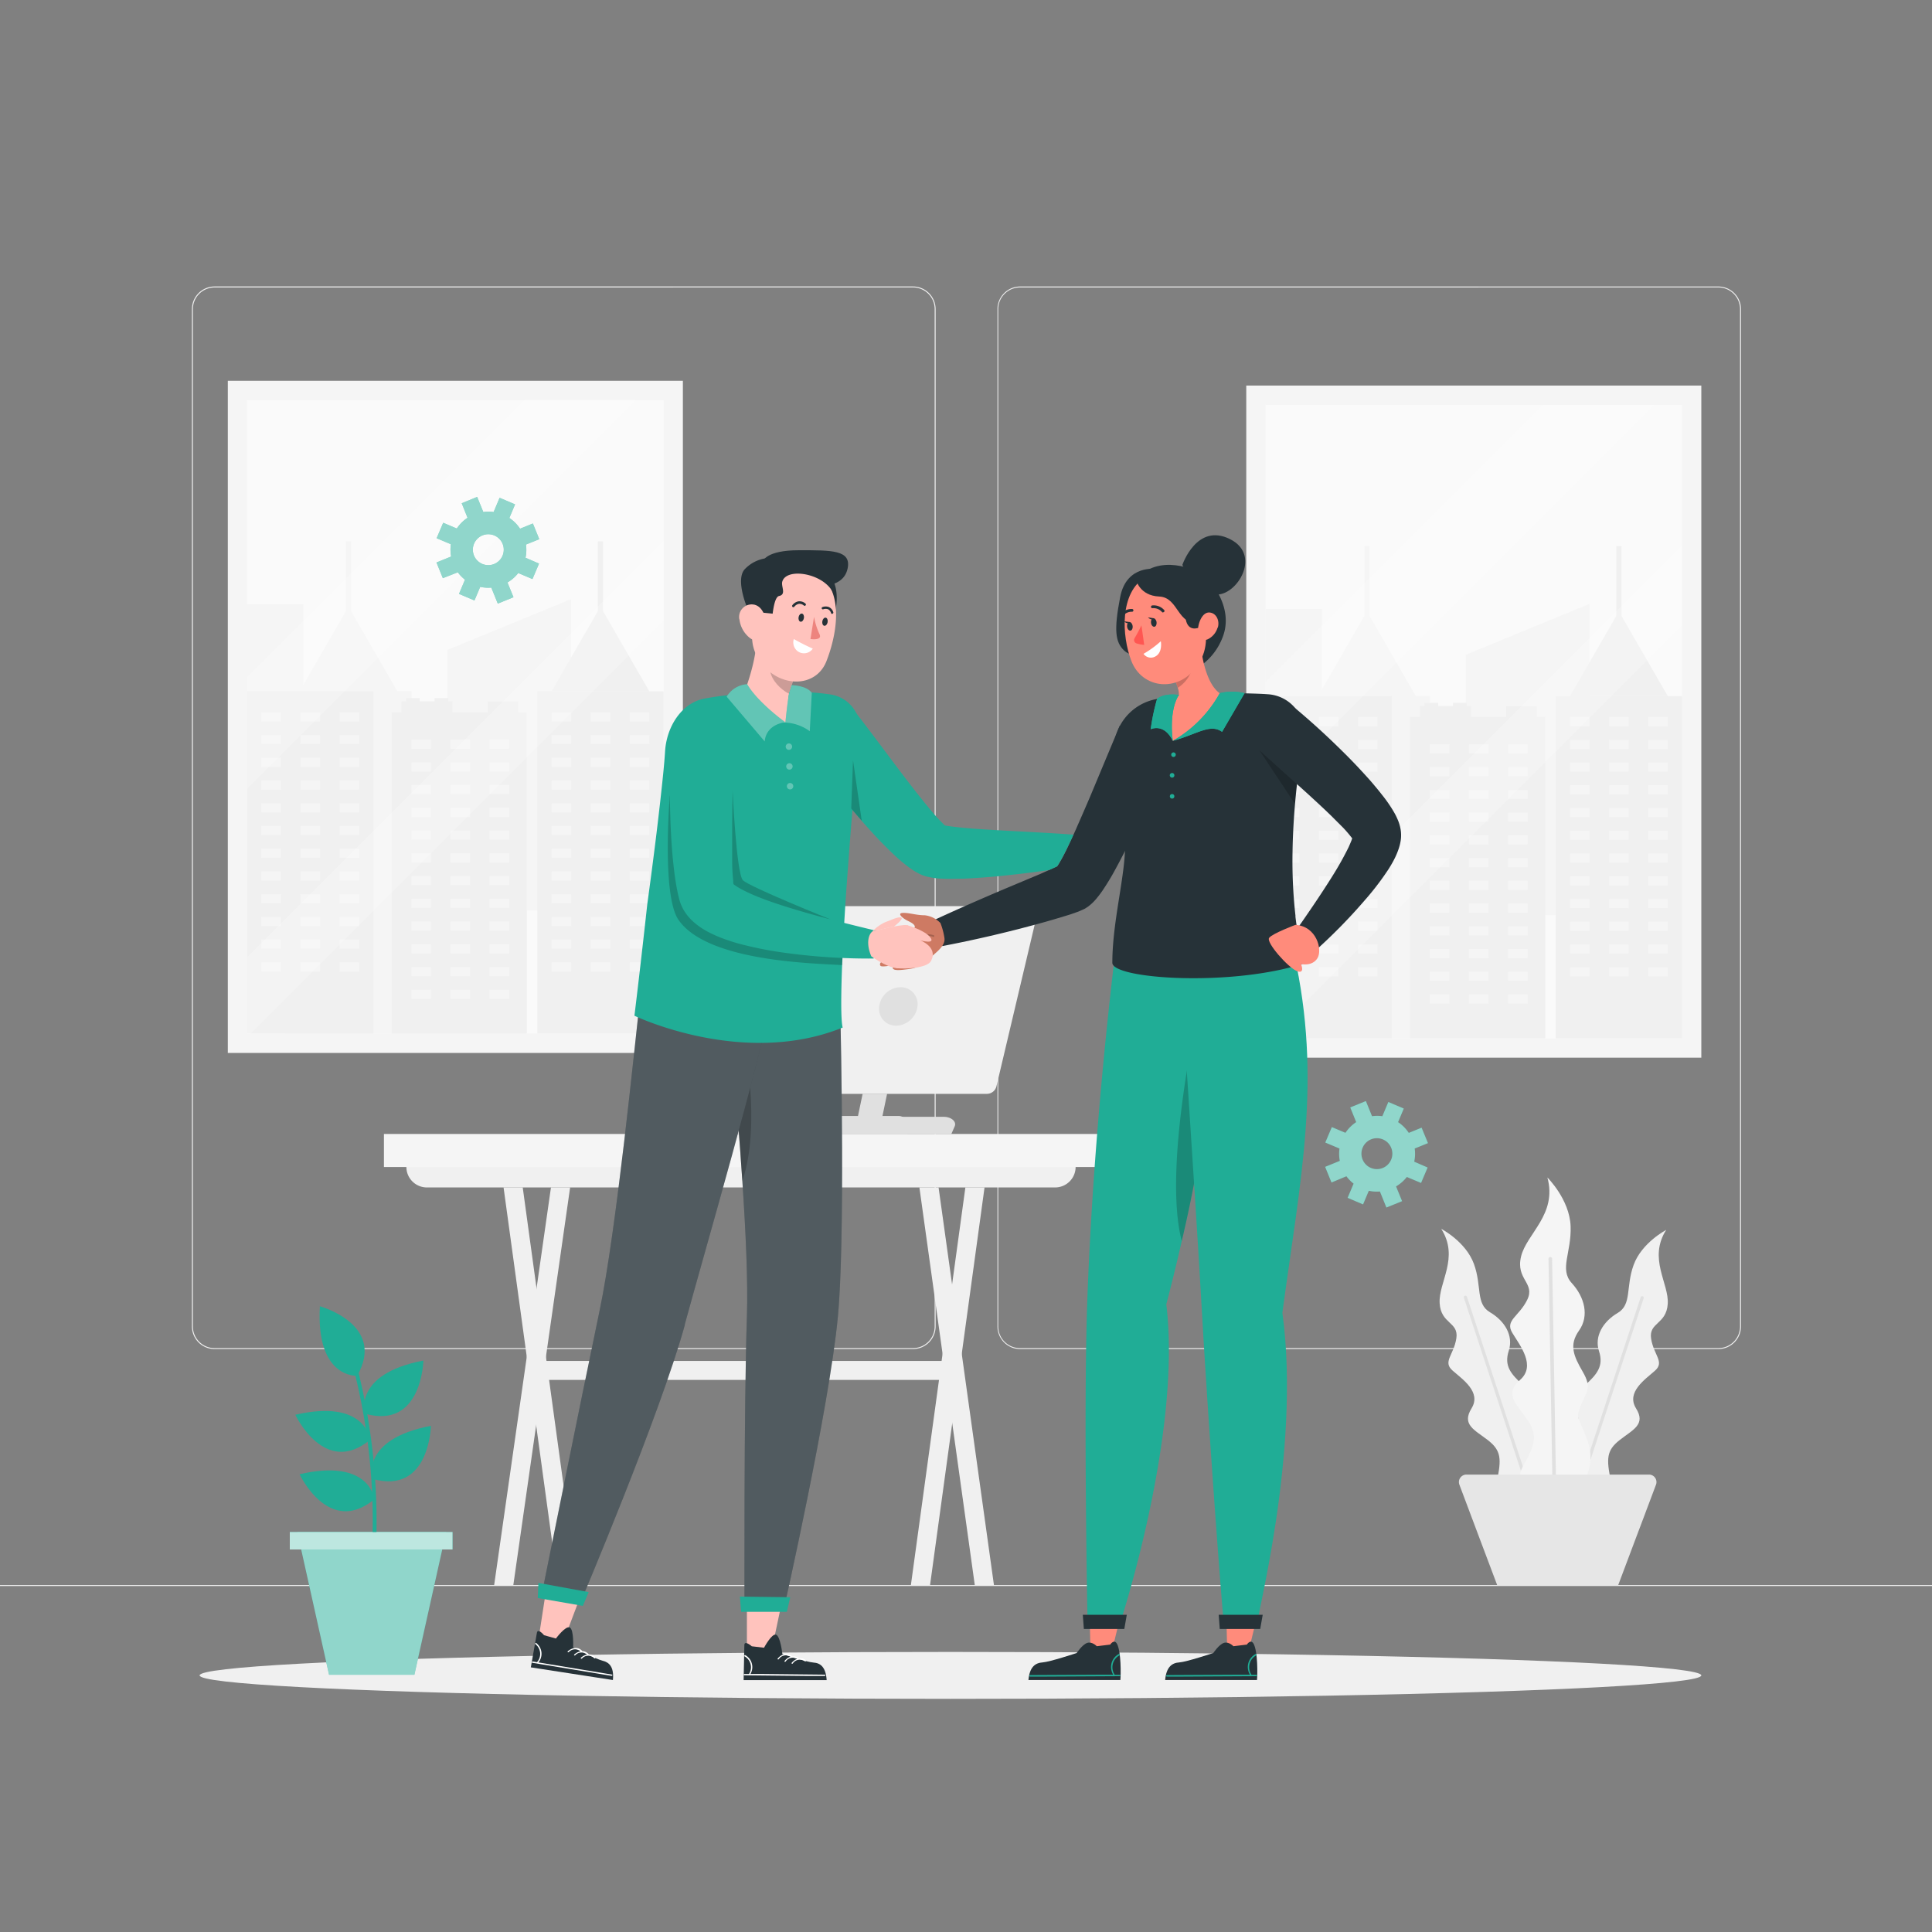 <svg xmlns="http://www.w3.org/2000/svg" viewBox="0 0 500 500"><rect x="0" y="0" width="500" height="500" fill="#808080" stroke="none"/><g id="freepik--background-complete--inject-353"><path d="M444.71,349.14H264a5.87,5.87,0,0,1-5.86-5.86V80A5.87,5.87,0,0,1,264,74.15H444.71A5.87,5.87,0,0,1,450.57,80V343.28A5.87,5.87,0,0,1,444.71,349.14ZM264,74.4A5.61,5.61,0,0,0,258.35,80V343.28a5.61,5.61,0,0,0,5.61,5.61H444.71a5.61,5.61,0,0,0,5.61-5.61V80a5.61,5.61,0,0,0-5.61-5.61Z" style="fill:#f0f0f0"/><path d="M236.28,349.14H55.53a5.87,5.87,0,0,1-5.86-5.86V80a5.87,5.87,0,0,1,5.86-5.86H236.28A5.87,5.87,0,0,1,242.14,80V343.28A5.87,5.87,0,0,1,236.28,349.14ZM55.53,74.4A5.61,5.61,0,0,0,49.92,80V343.28a5.61,5.61,0,0,0,5.61,5.61H236.28a5.61,5.61,0,0,0,5.61-5.61V80a5.61,5.61,0,0,0-5.61-5.61Z" style="fill:#f0f0f0"/><rect y="410.21" width="500" height="0.25" style="fill:#f0f0f0"/><rect x="30.87" y="126.63" width="173.95" height="117.77" transform="translate(303.36 67.68) rotate(90)" style="fill:#f5f5f5"/><rect x="63.95" y="103.54" width="107.78" height="163.96" style="fill:#fafafa"/><polygon points="106.53 267.48 106.53 178.91 102.84 178.91 96.52 167.96 90.86 158.17 90.86 140.09 89.52 140.09 89.52 158.17 83.86 167.96 77.54 178.91 73.85 178.91 73.85 267.48 106.53 267.48" style="fill:#f5f5f5"/><rect x="63.95" y="156.39" width="14.59" height="111.08" style="fill:#f5f5f5"/><polygon points="147.77 235.63 147.77 155.06 115.77 168.21 115.77 235.63 147.77 235.63" style="fill:#f5f5f5"/><rect x="139.06" y="178.91" width="32.67" height="88.56" style="fill:#f0f0f0"/><rect x="142.75" y="184.33" width="5.07" height="2.38" style="fill:#f5f5f5"/><rect x="152.86" y="184.33" width="5.07" height="2.38" style="fill:#f5f5f5"/><rect x="162.98" y="184.33" width="5.07" height="2.38" style="fill:#f5f5f5"/><rect x="142.75" y="190.21" width="5.07" height="2.38" style="fill:#f5f5f5"/><rect x="152.86" y="190.21" width="5.07" height="2.38" style="fill:#f5f5f5"/><rect x="162.98" y="190.21" width="5.07" height="2.38" style="fill:#f5f5f5"/><rect x="142.75" y="196.1" width="5.07" height="2.38" style="fill:#f5f5f5"/><rect x="152.86" y="196.1" width="5.07" height="2.38" style="fill:#f5f5f5"/><rect x="162.98" y="196.1" width="5.07" height="2.38" style="fill:#f5f5f5"/><rect x="142.75" y="201.98" width="5.07" height="2.38" style="fill:#f5f5f5"/><rect x="152.86" y="201.98" width="5.07" height="2.38" style="fill:#f5f5f5"/><rect x="162.98" y="201.98" width="5.07" height="2.38" style="fill:#f5f5f5"/><rect x="142.75" y="207.87" width="5.07" height="2.38" style="fill:#f5f5f5"/><rect x="152.86" y="207.87" width="5.07" height="2.38" style="fill:#f5f5f5"/><rect x="162.98" y="207.87" width="5.07" height="2.38" style="fill:#f5f5f5"/><rect x="142.75" y="213.75" width="5.07" height="2.38" style="fill:#f5f5f5"/><rect x="152.86" y="213.75" width="5.07" height="2.38" style="fill:#f5f5f5"/><rect x="162.98" y="213.75" width="5.07" height="2.38" style="fill:#f5f5f5"/><rect x="142.75" y="219.64" width="5.07" height="2.38" style="fill:#f5f5f5"/><rect x="152.86" y="219.64" width="5.07" height="2.38" style="fill:#f5f5f5"/><rect x="162.98" y="219.64" width="5.07" height="2.38" style="fill:#f5f5f5"/><rect x="142.75" y="225.52" width="5.07" height="2.38" style="fill:#f5f5f5"/><rect x="152.86" y="225.52" width="5.07" height="2.38" style="fill:#f5f5f5"/><rect x="162.98" y="225.52" width="5.07" height="2.38" style="fill:#f5f5f5"/><rect x="142.75" y="231.41" width="5.07" height="2.38" style="fill:#f5f5f5"/><rect x="152.86" y="231.41" width="5.07" height="2.38" style="fill:#f5f5f5"/><rect x="162.98" y="231.41" width="5.07" height="2.38" style="fill:#f5f5f5"/><rect x="142.75" y="237.29" width="5.07" height="2.38" style="fill:#f5f5f5"/><rect x="152.86" y="237.29" width="5.07" height="2.38" style="fill:#f5f5f5"/><rect x="162.98" y="237.29" width="5.07" height="2.38" style="fill:#f5f5f5"/><rect x="142.75" y="243.17" width="5.07" height="2.38" style="fill:#f5f5f5"/><rect x="152.86" y="243.17" width="5.07" height="2.38" style="fill:#f5f5f5"/><rect x="162.98" y="243.17" width="5.07" height="2.38" style="fill:#f5f5f5"/><rect x="142.75" y="249.06" width="5.07" height="2.38" style="fill:#f5f5f5"/><rect x="152.86" y="249.06" width="5.07" height="2.38" style="fill:#f5f5f5"/><rect x="162.98" y="249.06" width="5.07" height="2.38" style="fill:#f5f5f5"/><rect x="63.95" y="178.91" width="32.67" height="88.56" style="fill:#f0f0f0"/><rect x="67.64" y="184.33" width="5.07" height="2.38" style="fill:#f5f5f5"/><rect x="77.75" y="184.33" width="5.07" height="2.38" style="fill:#f5f5f5"/><rect x="87.87" y="184.33" width="5.07" height="2.38" style="fill:#f5f5f5"/><rect x="67.64" y="190.21" width="5.07" height="2.38" style="fill:#f5f5f5"/><rect x="77.75" y="190.21" width="5.07" height="2.38" style="fill:#f5f5f5"/><rect x="87.87" y="190.21" width="5.07" height="2.38" style="fill:#f5f5f5"/><rect x="67.64" y="196.1" width="5.07" height="2.38" style="fill:#f5f5f5"/><rect x="77.75" y="196.1" width="5.07" height="2.38" style="fill:#f5f5f5"/><rect x="87.87" y="196.1" width="5.07" height="2.38" style="fill:#f5f5f5"/><rect x="67.64" y="201.98" width="5.07" height="2.38" style="fill:#f5f5f5"/><rect x="77.75" y="201.98" width="5.07" height="2.38" style="fill:#f5f5f5"/><rect x="87.87" y="201.98" width="5.07" height="2.38" style="fill:#f5f5f5"/><rect x="67.64" y="207.87" width="5.07" height="2.38" style="fill:#f5f5f5"/><rect x="77.75" y="207.87" width="5.07" height="2.38" style="fill:#f5f5f5"/><rect x="87.87" y="207.87" width="5.07" height="2.38" style="fill:#f5f5f5"/><rect x="67.64" y="213.75" width="5.07" height="2.38" style="fill:#f5f5f5"/><rect x="77.75" y="213.75" width="5.07" height="2.38" style="fill:#f5f5f5"/><rect x="87.87" y="213.75" width="5.07" height="2.38" style="fill:#f5f5f5"/><rect x="67.64" y="219.64" width="5.07" height="2.38" style="fill:#f5f5f5"/><rect x="77.75" y="219.64" width="5.07" height="2.38" style="fill:#f5f5f5"/><rect x="87.87" y="219.64" width="5.07" height="2.38" style="fill:#f5f5f5"/><rect x="67.64" y="225.52" width="5.07" height="2.38" style="fill:#f5f5f5"/><rect x="77.75" y="225.52" width="5.07" height="2.38" style="fill:#f5f5f5"/><rect x="87.87" y="225.52" width="5.07" height="2.38" style="fill:#f5f5f5"/><rect x="67.64" y="231.41" width="5.07" height="2.38" style="fill:#f5f5f5"/><rect x="77.75" y="231.41" width="5.07" height="2.38" style="fill:#f5f5f5"/><rect x="87.87" y="231.41" width="5.07" height="2.38" style="fill:#f5f5f5"/><rect x="67.64" y="237.29" width="5.07" height="2.38" style="fill:#f5f5f5"/><rect x="77.75" y="237.29" width="5.07" height="2.38" style="fill:#f5f5f5"/><rect x="87.87" y="237.29" width="5.07" height="2.38" style="fill:#f5f5f5"/><rect x="67.64" y="243.17" width="5.07" height="2.38" style="fill:#f5f5f5"/><rect x="77.75" y="243.17" width="5.07" height="2.38" style="fill:#f5f5f5"/><rect x="87.87" y="243.17" width="5.07" height="2.38" style="fill:#f5f5f5"/><rect x="67.64" y="249.06" width="5.07" height="2.38" style="fill:#f5f5f5"/><rect x="77.75" y="249.06" width="5.07" height="2.38" style="fill:#f5f5f5"/><rect x="87.87" y="249.06" width="5.07" height="2.38" style="fill:#f5f5f5"/><polygon points="155.4 178.91 142.75 178.91 149.07 167.96 155.4 157 161.72 167.96 168.04 178.91 155.4 178.91" style="fill:#f0f0f0"/><rect x="154.72" y="140.09" width="1.34" height="24.97" style="fill:#f0f0f0"/><rect x="101.33" y="184.33" width="35.02" height="83.15" style="fill:#f0f0f0"/><rect x="103.9" y="181.49" width="13.21" height="11.28" style="fill:#f0f0f0"/><rect x="105.09" y="180.65" width="3.54" height="10.13" style="fill:#f0f0f0"/><rect x="112.46" y="180.65" width="3.54" height="10.13" style="fill:#f0f0f0"/><rect x="126.24" y="181.53" width="7.87" height="7.87" style="fill:#f0f0f0"/><rect x="106.47" y="191.4" width="5.07" height="2.38" style="fill:#f5f5f5"/><rect x="116.58" y="191.4" width="5.07" height="2.38" style="fill:#f5f5f5"/><rect x="126.7" y="191.4" width="5.07" height="2.38" style="fill:#f5f5f5"/><rect x="106.47" y="197.29" width="5.07" height="2.38" style="fill:#f5f5f5"/><rect x="116.58" y="197.29" width="5.07" height="2.38" style="fill:#f5f5f5"/><rect x="126.7" y="197.29" width="5.07" height="2.38" style="fill:#f5f5f5"/><rect x="106.47" y="203.17" width="5.07" height="2.38" style="fill:#f5f5f5"/><rect x="116.58" y="203.17" width="5.07" height="2.38" style="fill:#f5f5f5"/><rect x="126.7" y="203.17" width="5.07" height="2.38" style="fill:#f5f5f5"/><rect x="106.47" y="209.06" width="5.07" height="2.38" style="fill:#f5f5f5"/><rect x="116.58" y="209.06" width="5.07" height="2.38" style="fill:#f5f5f5"/><rect x="126.7" y="209.06" width="5.07" height="2.38" style="fill:#f5f5f5"/><rect x="106.47" y="214.94" width="5.07" height="2.38" style="fill:#f5f5f5"/><rect x="116.58" y="214.94" width="5.07" height="2.38" style="fill:#f5f5f5"/><rect x="126.7" y="214.94" width="5.07" height="2.38" style="fill:#f5f5f5"/><rect x="106.47" y="220.83" width="5.07" height="2.38" style="fill:#f5f5f5"/><rect x="116.58" y="220.83" width="5.07" height="2.38" style="fill:#f5f5f5"/><rect x="126.7" y="220.83" width="5.07" height="2.38" style="fill:#f5f5f5"/><rect x="106.47" y="226.71" width="5.07" height="2.38" style="fill:#f5f5f5"/><rect x="116.58" y="226.71" width="5.07" height="2.38" style="fill:#f5f5f5"/><rect x="126.7" y="226.71" width="5.07" height="2.38" style="fill:#f5f5f5"/><rect x="106.47" y="232.59" width="5.07" height="2.38" style="fill:#f5f5f5"/><rect x="116.58" y="232.59" width="5.07" height="2.38" style="fill:#f5f5f5"/><rect x="126.7" y="232.59" width="5.07" height="2.38" style="fill:#f5f5f5"/><rect x="106.47" y="238.48" width="5.07" height="2.38" style="fill:#f5f5f5"/><rect x="116.58" y="238.48" width="5.07" height="2.38" style="fill:#f5f5f5"/><rect x="126.7" y="238.48" width="5.07" height="2.38" style="fill:#f5f5f5"/><rect x="106.47" y="244.36" width="5.07" height="2.38" style="fill:#f5f5f5"/><rect x="116.58" y="244.36" width="5.07" height="2.38" style="fill:#f5f5f5"/><rect x="126.7" y="244.36" width="5.07" height="2.38" style="fill:#f5f5f5"/><rect x="106.47" y="250.25" width="5.07" height="2.38" style="fill:#f5f5f5"/><rect x="116.58" y="250.25" width="5.07" height="2.38" style="fill:#f5f5f5"/><rect x="126.7" y="250.25" width="5.07" height="2.38" style="fill:#f5f5f5"/><rect x="106.47" y="256.13" width="5.07" height="2.38" style="fill:#f5f5f5"/><rect x="116.58" y="256.13" width="5.07" height="2.38" style="fill:#f5f5f5"/><rect x="126.7" y="256.13" width="5.07" height="2.38" style="fill:#f5f5f5"/><polygon points="164.57 103.54 63.95 204.16 63.95 175.26 135.68 103.54 164.57 103.54" style="fill:#fff;opacity:0.2"/><polygon points="171.73 139.97 171.73 160.59 64.83 267.5 63.95 267.5 63.95 247.75 171.73 139.97" style="fill:#fff;opacity:0.2"/><rect x="294.44" y="127.87" width="173.95" height="117.77" transform="translate(568.17 -194.66) rotate(90)" style="fill:#f5f5f5"/><rect x="327.52" y="104.77" width="107.78" height="163.96" style="fill:#fafafa"/><polygon points="370.1 268.71 370.1 180.15 366.41 180.15 360.09 169.19 354.44 159.4 354.44 141.32 353.09 141.32 353.09 159.4 347.44 169.19 341.11 180.15 337.43 180.15 337.43 268.71 370.1 268.71" style="fill:#f5f5f5"/><rect x="327.52" y="157.63" width="14.59" height="111.08" style="fill:#f5f5f5"/><polygon points="411.34 236.86 411.34 156.29 379.34 169.44 379.34 236.86 411.34 236.86" style="fill:#f5f5f5"/><rect x="402.63" y="180.15" width="32.67" height="88.56" style="fill:#f0f0f0"/><rect x="406.32" y="185.56" width="5.07" height="2.38" style="fill:#f5f5f5"/><rect x="416.43" y="185.56" width="5.07" height="2.38" style="fill:#f5f5f5"/><rect x="426.55" y="185.56" width="5.07" height="2.38" style="fill:#f5f5f5"/><rect x="406.32" y="191.45" width="5.07" height="2.38" style="fill:#f5f5f5"/><rect x="416.43" y="191.45" width="5.07" height="2.38" style="fill:#f5f5f5"/><rect x="426.55" y="191.45" width="5.07" height="2.38" style="fill:#f5f5f5"/><rect x="406.32" y="197.33" width="5.07" height="2.38" style="fill:#f5f5f5"/><rect x="416.43" y="197.33" width="5.07" height="2.38" style="fill:#f5f5f5"/><rect x="426.55" y="197.33" width="5.07" height="2.38" style="fill:#f5f5f5"/><rect x="406.32" y="203.22" width="5.07" height="2.38" style="fill:#f5f5f5"/><rect x="416.43" y="203.22" width="5.07" height="2.38" style="fill:#f5f5f5"/><rect x="426.55" y="203.22" width="5.07" height="2.38" style="fill:#f5f5f5"/><rect x="406.32" y="209.1" width="5.07" height="2.38" style="fill:#f5f5f5"/><rect x="416.43" y="209.1" width="5.07" height="2.38" style="fill:#f5f5f5"/><rect x="426.55" y="209.1" width="5.07" height="2.38" style="fill:#f5f5f5"/><rect x="406.32" y="214.99" width="5.07" height="2.38" style="fill:#f5f5f5"/><rect x="416.43" y="214.99" width="5.07" height="2.38" style="fill:#f5f5f5"/><rect x="426.55" y="214.99" width="5.07" height="2.38" style="fill:#f5f5f5"/><rect x="406.32" y="220.87" width="5.07" height="2.38" style="fill:#f5f5f5"/><rect x="416.43" y="220.87" width="5.07" height="2.38" style="fill:#f5f5f5"/><rect x="426.55" y="220.87" width="5.07" height="2.38" style="fill:#f5f5f5"/><rect x="406.32" y="226.76" width="5.07" height="2.38" style="fill:#f5f5f5"/><rect x="416.43" y="226.76" width="5.07" height="2.38" style="fill:#f5f5f5"/><rect x="426.55" y="226.76" width="5.07" height="2.38" style="fill:#f5f5f5"/><rect x="406.32" y="232.64" width="5.07" height="2.38" style="fill:#f5f5f5"/><rect x="416.43" y="232.64" width="5.07" height="2.38" style="fill:#f5f5f5"/><rect x="426.55" y="232.64" width="5.07" height="2.38" style="fill:#f5f5f5"/><rect x="406.32" y="238.52" width="5.07" height="2.38" style="fill:#f5f5f5"/><rect x="416.43" y="238.52" width="5.07" height="2.38" style="fill:#f5f5f5"/><rect x="426.55" y="238.52" width="5.07" height="2.38" style="fill:#f5f5f5"/><rect x="406.32" y="244.41" width="5.07" height="2.38" style="fill:#f5f5f5"/><rect x="416.43" y="244.41" width="5.07" height="2.38" style="fill:#f5f5f5"/><rect x="426.55" y="244.41" width="5.07" height="2.38" style="fill:#f5f5f5"/><rect x="406.32" y="250.29" width="5.07" height="2.38" style="fill:#f5f5f5"/><rect x="416.43" y="250.29" width="5.07" height="2.38" style="fill:#f5f5f5"/><rect x="426.55" y="250.29" width="5.07" height="2.38" style="fill:#f5f5f5"/><rect x="327.52" y="180.15" width="32.67" height="88.56" style="fill:#f0f0f0"/><rect x="331.21" y="185.56" width="5.07" height="2.38" style="fill:#f5f5f5"/><rect x="341.33" y="185.56" width="5.07" height="2.38" style="fill:#f5f5f5"/><rect x="351.44" y="185.56" width="5.07" height="2.38" style="fill:#f5f5f5"/><rect x="331.21" y="191.45" width="5.07" height="2.38" style="fill:#f5f5f5"/><rect x="341.33" y="191.45" width="5.07" height="2.38" style="fill:#f5f5f5"/><rect x="351.44" y="191.45" width="5.07" height="2.38" style="fill:#f5f5f5"/><rect x="331.21" y="197.33" width="5.07" height="2.38" style="fill:#f5f5f5"/><rect x="341.33" y="197.33" width="5.07" height="2.38" style="fill:#f5f5f5"/><rect x="351.44" y="197.33" width="5.07" height="2.38" style="fill:#f5f5f5"/><rect x="331.21" y="203.22" width="5.07" height="2.38" style="fill:#f5f5f5"/><rect x="341.33" y="203.22" width="5.07" height="2.38" style="fill:#f5f5f5"/><rect x="351.44" y="203.22" width="5.07" height="2.38" style="fill:#f5f5f5"/><rect x="331.21" y="209.1" width="5.07" height="2.38" style="fill:#f5f5f5"/><rect x="341.33" y="209.1" width="5.07" height="2.38" style="fill:#f5f5f5"/><rect x="351.44" y="209.1" width="5.07" height="2.38" style="fill:#f5f5f5"/><rect x="331.21" y="214.99" width="5.07" height="2.38" style="fill:#f5f5f5"/><rect x="341.33" y="214.99" width="5.07" height="2.38" style="fill:#f5f5f5"/><rect x="351.44" y="214.99" width="5.07" height="2.38" style="fill:#f5f5f5"/><rect x="331.21" y="220.87" width="5.07" height="2.38" style="fill:#f5f5f5"/><rect x="341.33" y="220.87" width="5.07" height="2.38" style="fill:#f5f5f5"/><rect x="351.44" y="220.87" width="5.07" height="2.38" style="fill:#f5f5f5"/><rect x="331.21" y="226.76" width="5.07" height="2.38" style="fill:#f5f5f5"/><rect x="341.33" y="226.76" width="5.07" height="2.38" style="fill:#f5f5f5"/><rect x="351.44" y="226.76" width="5.07" height="2.38" style="fill:#f5f5f5"/><rect x="331.21" y="232.64" width="5.07" height="2.38" style="fill:#f5f5f5"/><rect x="341.33" y="232.64" width="5.07" height="2.38" style="fill:#f5f5f5"/><rect x="351.44" y="232.64" width="5.07" height="2.38" style="fill:#f5f5f5"/><rect x="331.21" y="238.52" width="5.07" height="2.38" style="fill:#f5f5f5"/><rect x="341.33" y="238.52" width="5.07" height="2.38" style="fill:#f5f5f5"/><rect x="351.44" y="238.52" width="5.07" height="2.38" style="fill:#f5f5f5"/><rect x="331.21" y="244.41" width="5.07" height="2.38" style="fill:#f5f5f5"/><rect x="341.33" y="244.41" width="5.07" height="2.38" style="fill:#f5f5f5"/><rect x="351.44" y="244.41" width="5.07" height="2.38" style="fill:#f5f5f5"/><rect x="331.21" y="250.29" width="5.07" height="2.38" style="fill:#f5f5f5"/><rect x="341.33" y="250.29" width="5.07" height="2.38" style="fill:#f5f5f5"/><rect x="351.44" y="250.29" width="5.07" height="2.38" style="fill:#f5f5f5"/><polygon points="418.97 180.15 406.32 180.15 412.64 169.19 418.97 158.24 425.29 169.19 431.62 180.15 418.97 180.15" style="fill:#f0f0f0"/><rect x="418.3" y="141.32" width="1.34" height="24.97" style="fill:#f0f0f0"/><rect x="364.9" y="185.56" width="35.02" height="83.15" style="fill:#f0f0f0"/><rect x="367.48" y="182.72" width="13.21" height="11.28" style="fill:#f0f0f0"/><rect x="368.66" y="181.89" width="3.54" height="10.13" style="fill:#f0f0f0"/><rect x="376.04" y="181.89" width="3.54" height="10.13" style="fill:#f0f0f0"/><rect x="389.82" y="182.76" width="7.87" height="7.87" style="fill:#f0f0f0"/><rect x="370.04" y="192.64" width="5.07" height="2.38" style="fill:#f5f5f5"/><rect x="380.16" y="192.64" width="5.07" height="2.38" style="fill:#f5f5f5"/><rect x="390.27" y="192.64" width="5.07" height="2.38" style="fill:#f5f5f5"/><rect x="370.04" y="198.52" width="5.07" height="2.38" style="fill:#f5f5f5"/><rect x="380.16" y="198.52" width="5.07" height="2.38" style="fill:#f5f5f5"/><rect x="390.27" y="198.52" width="5.07" height="2.38" style="fill:#f5f5f5"/><rect x="370.04" y="204.41" width="5.07" height="2.38" style="fill:#f5f5f5"/><rect x="380.16" y="204.41" width="5.07" height="2.38" style="fill:#f5f5f5"/><rect x="390.27" y="204.41" width="5.07" height="2.38" style="fill:#f5f5f5"/><rect x="370.04" y="210.29" width="5.07" height="2.38" style="fill:#f5f5f5"/><rect x="380.16" y="210.29" width="5.07" height="2.38" style="fill:#f5f5f5"/><rect x="390.27" y="210.29" width="5.07" height="2.38" style="fill:#f5f5f5"/><rect x="370.04" y="216.18" width="5.07" height="2.38" style="fill:#f5f5f5"/><rect x="380.16" y="216.18" width="5.07" height="2.38" style="fill:#f5f5f5"/><rect x="390.27" y="216.18" width="5.07" height="2.38" style="fill:#f5f5f5"/><rect x="370.04" y="222.06" width="5.07" height="2.38" style="fill:#f5f5f5"/><rect x="380.16" y="222.06" width="5.07" height="2.38" style="fill:#f5f5f5"/><rect x="390.27" y="222.06" width="5.07" height="2.38" style="fill:#f5f5f5"/><rect x="370.04" y="227.94" width="5.07" height="2.38" style="fill:#f5f5f5"/><rect x="380.16" y="227.94" width="5.07" height="2.38" style="fill:#f5f5f5"/><rect x="390.27" y="227.94" width="5.07" height="2.38" style="fill:#f5f5f5"/><rect x="370.04" y="233.83" width="5.07" height="2.38" style="fill:#f5f5f5"/><rect x="380.16" y="233.83" width="5.07" height="2.38" style="fill:#f5f5f5"/><rect x="390.27" y="233.83" width="5.07" height="2.38" style="fill:#f5f5f5"/><rect x="370.04" y="239.71" width="5.07" height="2.38" style="fill:#f5f5f5"/><rect x="380.16" y="239.71" width="5.07" height="2.38" style="fill:#f5f5f5"/><rect x="390.27" y="239.71" width="5.07" height="2.38" style="fill:#f5f5f5"/><rect x="370.04" y="245.6" width="5.07" height="2.38" style="fill:#f5f5f5"/><rect x="380.16" y="245.6" width="5.07" height="2.38" style="fill:#f5f5f5"/><rect x="390.27" y="245.6" width="5.07" height="2.38" style="fill:#f5f5f5"/><rect x="370.04" y="251.48" width="5.07" height="2.38" style="fill:#f5f5f5"/><rect x="380.16" y="251.48" width="5.07" height="2.38" style="fill:#f5f5f5"/><rect x="390.27" y="251.48" width="5.07" height="2.38" style="fill:#f5f5f5"/><rect x="370.04" y="257.37" width="5.07" height="2.38" style="fill:#f5f5f5"/><rect x="380.16" y="257.37" width="5.07" height="2.38" style="fill:#f5f5f5"/><rect x="390.27" y="257.37" width="5.07" height="2.38" style="fill:#f5f5f5"/><polygon points="428.14 104.77 327.52 205.39 327.52 176.5 399.25 104.77 428.14 104.77" style="fill:#fff;opacity:0.2"/><polygon points="435.31 141.2 435.31 161.82 328.4 268.73 327.52 268.73 327.52 248.99 435.31 141.2" style="fill:#fff;opacity:0.2"/><path d="M278.37,302H105.17a5.31,5.31,0,0,0,5.31,5.31H273.06a5.31,5.31,0,0,0,5.31-5.31Z" style="fill:#f0f0f0"/><rect x="140.75" y="352.21" width="103.6" height="4.91" style="fill:#f0f0f0"/><polygon points="240.68 410.34 254.8 307.3 249.84 307.3 235.72 410.34 240.68 410.34" style="fill:#f0f0f0"/><polygon points="252.29 410.34 237.94 307.3 242.9 307.3 257.25 410.34 252.29 410.34" style="fill:#f0f0f0"/><polygon points="132.83 410.34 147.55 307.3 142.59 307.3 127.87 410.34 132.83 410.34" style="fill:#f0f0f0"/><polygon points="144.44 410.34 130.32 307.3 135.28 307.3 149.4 410.34 144.44 410.34" style="fill:#f0f0f0"/><rect x="99.36" y="293.47" width="184.82" height="8.55" style="fill:#f5f5f5"/><path d="M166,293.5h80.2l.87-2c.55-1.23-.88-2.47-2.86-2.47h-74a3.09,3.09,0,0,0-2.86,1.4Z" style="fill:#e0e0e0"/><path d="M268.16,237.67l-10.27,43.42a2.56,2.56,0,0,1-2.49,2H192.15a2.57,2.57,0,0,1-2.49-3.16l10.26-43.42a2.58,2.58,0,0,1,2.5-2h63.24A2.56,2.56,0,0,1,268.16,237.67Z" style="fill:#f0f0f0"/><path d="M237.43,260.49a5.67,5.67,0,0,1-5.49,4.95,4.35,4.35,0,0,1-4.41-4.95,5.68,5.68,0,0,1,5.5-5A4.35,4.35,0,0,1,237.43,260.49Z" style="fill:#e0e0e0"/><path d="M204.93,234.52,194,283.07h-1.85a2.57,2.57,0,0,1-2.49-3.16l10.26-43.42a2.58,2.58,0,0,1,2.5-2Z" style="fill:#e0e0e0"/><polygon points="223.25 283.07 221.09 293.38 227.43 293.38 229.58 283.07 223.25 283.07" style="fill:#e0e0e0"/><path d="M211.84,291.64l1.3-1.83a2.46,2.46,0,0,1,2-1h17.38a2.45,2.45,0,0,1,2.18,1.32l.88,1.67a1.17,1.17,0,0,1-1,1.72H212.8A1.17,1.17,0,0,1,211.84,291.64Z" style="fill:#e0e0e0"/><path d="M394.54,387.46s-8.44,1.87-7.18-4,1.16-8.06-2.27-10.73-6.88-4-4.26-8.24-2.35-7.53-4.93-9.81.33-4,1-8.31-4-3.67-4.32-9.1,5.16-11.78.41-19.25c0,0,6.37,3.3,8.47,9.11s.4,10.28,4.16,12.49,6.12,6,4.85,9.94.53,6,3.62,8.85,2.26,4,1.88,7.48.39,2.67,3.92,7.44S403.52,385.9,394.54,387.46Z" style="fill:#f0f0f0"/><path d="M395.74,387.2l0-.09-16.89-51.25a.42.42,0,0,1,.27-.53h0a.43.43,0,0,1,.52.27l16.89,51.26a.5.5,0,0,1,0,.12Z" style="fill:#e0e0e0"/><path d="M409.77,387.36s8.39,1.86,7.15-4-1.16-8,2.25-10.68,6.85-4,4.24-8.19,2.34-7.49,4.9-9.76-.33-4-1-8.27,3.94-3.65,4.3-9-5.12-11.71-.41-19.15c0,0-6.33,3.29-8.42,9.06s-.4,10.23-4.14,12.43-6.09,6-4.82,9.88-.53,6-3.6,8.8-2.25,4-1.87,7.45-.39,2.65-3.9,7.4S400.84,385.8,409.77,387.36Z" style="fill:#f0f0f0"/><path d="M407.8,386.87a.59.59,0,0,1,0-.13l16.8-51a.43.43,0,0,1,.52-.27h0a.4.4,0,0,1,.26.52l-16.79,51a.41.41,0,0,1-.05.09Z" style="fill:#e0e0e0"/><path d="M400.45,386.29s-9.66-.8-6.36-6.69,3.92-8.25,1.13-12.25-6-6.57-1.82-10.24,0-8.85-2-12.14,1.68-4.18,3.84-8.57-3-5.24-1.6-11.18,9.43-10.9,6.83-20.48c0,0,5.73,5.65,6,12.56s-3,11.16.31,14.77,4.56,8.48,1.89,12.25-1.42,6.6.94,10.68,1.1,5-.47,8.64-.47,3,1.73,9.27S410.59,387.6,400.45,386.29Z" style="fill:#f5f5f5"/><path d="M401.82,386.41a.41.41,0,0,1,0-.11l-1.07-60.51a.48.48,0,0,1,.46-.48h0a.47.47,0,0,1,.47.47l1.07,60.5a.59.59,0,0,1,0,.14Z" style="fill:#e0e0e0"/><path d="M426.75,381.62H379.51a1.94,1.94,0,0,0-1.82,2.62l.7,1.86.44,1.17,1.27,3.37.44,1.18,1.3,3.45.44,1.18,5.2,13.8h31.3l5.19-13.8.45-1.18,1.3-3.45.44-1.18,1.27-3.37.44-1.17.7-1.86A1.94,1.94,0,0,0,426.75,381.62Z" style="fill:#e6e6e6"/></g><g id="freepik--Shadow--inject-353"><ellipse cx="245.98" cy="433.59" rx="194.32" ry="6.07" style="fill:#f0f0f0"/></g><g id="freepik--Plant--inject-353"><polygon points="115.46 396.48 107.24 433.43 85.16 433.43 76.94 396.48 115.46 396.48" style="fill:#20AD96"/><polygon points="115.46 396.48 107.24 433.43 85.16 433.43 76.94 396.48 115.46 396.48" style="fill:#fff;opacity:0.5"/><rect x="75" y="396.48" width="42.12" height="4.52" style="fill:#20AD96"/><rect x="75" y="396.48" width="42.12" height="4.52" style="fill:#fff;opacity:0.7"/><path d="M96.44,396.48h1c.5-30.34-7.87-52.11-8-52.35s-1,.1-.91.35S97,366.33,96.44,396.48Z" style="fill:#20AD96"/><path d="M94.49,365.87s-3.34-10.21,15.08-13.76C109.57,352.11,109.23,370,94.49,365.87Z" style="fill:#20AD96"/><path d="M96.44,382.75S93.09,372.54,111.52,369C111.52,369,111.18,386.88,96.44,382.75Z" style="fill:#20AD96"/><path d="M95.79,372.61s-1.08-10.69-19.36-6.47C76.43,366.14,84,382.36,95.79,372.61Z" style="fill:#20AD96"/><path d="M96.89,388s-1.08-10.69-19.36-6.47C77.53,381.52,85.09,397.74,96.89,388Z" style="fill:#20AD96"/><path d="M92.43,356.06s-10.72.74-9.64-18C82.79,338.07,100.05,342.78,92.43,356.06Z" style="fill:#20AD96"/></g><g id="freepik--Gears--inject-353"><path d="M348.45,304.42a10.19,10.19,0,0,0,1.86,1.91L348.76,310l4,1.7,1.49-3.53a9.61,9.61,0,0,0,2.87.19l1.68,4.15,4.06-1.65-1.56-3.82a10,10,0,0,0,2.79-2.44l3.68,1.55,1.7-4L366,300.64a9.51,9.51,0,0,0,.12-3.4l3.44-1.4-1.65-4-3.32,1.35a9.65,9.65,0,0,0-2.77-2.78l1.48-3.52-4-1.7-1.55,3.68a9.55,9.55,0,0,0-2.67,0l-1.59-3.92-4.05,1.65,1.54,3.8a10,10,0,0,0-2.78,2.77l-3.52-1.48-1.7,4,3.68,1.55a9.74,9.74,0,0,0,.08,3.19l-3.8,1.55,1.65,4.05Zm4.21-7.42a4,4,0,1,1,2.14,5.26A4,4,0,0,1,352.66,297Z" style="fill:#20AD96"/><g style="opacity:0.5"><path d="M348.45,304.42a10.19,10.19,0,0,0,1.86,1.91L348.76,310l4,1.7,1.49-3.53a9.61,9.61,0,0,0,2.87.19l1.68,4.15,4.06-1.65-1.56-3.82a10,10,0,0,0,2.79-2.44l3.68,1.55,1.7-4L366,300.64a9.51,9.51,0,0,0,.12-3.4l3.44-1.4-1.65-4-3.32,1.35a9.65,9.65,0,0,0-2.77-2.78l1.48-3.52-4-1.7-1.55,3.68a9.55,9.55,0,0,0-2.67,0l-1.59-3.92-4.05,1.65,1.54,3.8a10,10,0,0,0-2.78,2.77l-3.52-1.48-1.7,4,3.68,1.55a9.74,9.74,0,0,0,.08,3.19l-3.8,1.55,1.65,4.05Zm4.21-7.42a4,4,0,1,1,2.14,5.26A4,4,0,0,1,352.66,297Z" style="fill:#fff"/></g><path d="M118.48,148.11a9.89,9.89,0,0,0,1.86,1.91l-1.55,3.68,4,1.7,1.49-3.52a9.61,9.61,0,0,0,2.87.19l1.68,4.14,4.06-1.65-1.56-3.82a9.82,9.82,0,0,0,2.79-2.44l3.68,1.56,1.7-4L136,144.34a9.8,9.8,0,0,0,.12-3.41l3.44-1.39-1.65-4.06-3.32,1.35a10,10,0,0,0-2.77-2.78l1.48-3.52-4-1.7-1.55,3.68a10,10,0,0,0-2.67,0l-1.59-3.91-4,1.64L121,134a10.08,10.08,0,0,0-2.78,2.78l-3.52-1.49-1.7,4,3.68,1.55a9.75,9.75,0,0,0,.08,3.19l-3.8,1.54,1.65,4.06Zm4.21-7.41a4,4,0,1,1,2.14,5.25A4,4,0,0,1,122.69,140.7Z" style="fill:#20AD96"/><g style="opacity:0.5"><path d="M118.48,148.11a9.89,9.89,0,0,0,1.86,1.91l-1.55,3.68,4,1.7,1.49-3.52a9.61,9.61,0,0,0,2.87.19l1.68,4.14,4.06-1.65-1.56-3.82a9.82,9.82,0,0,0,2.79-2.44l3.68,1.56,1.7-4L136,144.34a9.8,9.8,0,0,0,.12-3.41l3.44-1.39-1.65-4.06-3.32,1.35a10,10,0,0,0-2.77-2.78l1.48-3.52-4-1.7-1.55,3.68a10,10,0,0,0-2.67,0l-1.59-3.91-4,1.64L121,134a10.08,10.08,0,0,0-2.78,2.78l-3.52-1.49-1.7,4,3.68,1.55a9.75,9.75,0,0,0,.08,3.19l-3.8,1.54,1.65,4.06Zm4.21-7.41a4,4,0,1,1,2.14,5.25A4,4,0,0,1,122.69,140.7Z" style="fill:#fff"/></g></g><g id="freepik--Characters--inject-353"><path d="M289.8,187.79l-7.64,18.28c-1.28,3-2.59,6-3.91,9-.66,1.47-1.35,2.92-2,4.31s-1.39,2.77-2.06,3.89a7.91,7.91,0,0,1-.59.92h0l-1,.47-1.09.49-2.22,1L260.11,230c-6.15,2.61-12.31,5.3-18.41,8.13l2.16,6.72c6.65-1.27,13.21-2.75,19.76-4.42,3.27-.86,6.54-1.71,9.82-2.7l2.49-.75,1.27-.4,1.34-.47.51-.18.23-.1.92-.4.48-.22.56-.35.48-.33a12.43,12.43,0,0,0,1.22-1.07c.4-.41.73-.78,1-1.13.54-.65.94-1.21,1.34-1.77.67-1,1.26-1.92,1.81-2.84.41-.67.79-1.32,1.16-2,.87-1.57,1.69-3.12,2.48-4.66,1.6-3.09,3.05-6.18,4.47-9.28,2.82-6.21,5.45-12.41,7.84-18.81ZM274,224l-.05,0,0,0L274,224l.08-.05Z" style="fill:#263238"/><path d="M243.38,238.87a6.68,6.68,0,0,0-4.07-2c-2.23,0-4-.68-5.66-.61s.1,1.47,1.19,2,2.32,1.18,1.78,1.93-7.82,4-8.45,5.15.71,1,.71,1-1.63.75-1.6,1.62,1.19.72,1.19.72-1.08.54-.61,1.25,6.73-1,7.06-.92c0,0-3.71.21-3.88,1.3s2.24.73,4.16.48a8.61,8.61,0,0,0,5.22-2.57c1.33-1.46,4.34-3.21,4-5.47A17.65,17.65,0,0,0,243.38,238.87Z" style="fill:#ce7a63"/><g style="opacity:0.2"><path d="M228.78,248.71q2.79-1.26,5.64-2.33a10.57,10.57,0,0,0,.71,1.43c.14.23.43-.07.3-.29a11.4,11.4,0,0,1-1.49-4.69c0-.28-.39-.18-.36.09a10.17,10.17,0,0,0,.19,1.25.14.14,0,0,0-.11,0,19.85,19.85,0,0,0-4.42,1.88c-.21.12-.07.51.16.38a19.39,19.39,0,0,1,4.32-1.83.2.2,0,0,0,.11-.11,12.69,12.69,0,0,0,.45,1.52q-2.85,1-5.65,2.33C228.4,248.43,228.55,248.81,228.78,248.71Z"/></g><g style="opacity:0.2"><path d="M235.91,244.4a4.83,4.83,0,0,1,5.63-1.94c.23.09.37-.32.14-.41a5.21,5.21,0,0,0-6.07,2.11A.19.19,0,1,0,235.91,244.4Z"/></g><path d="M307,190a.68.68,0,1,1-.68-.68A.68.68,0,0,1,307,190Z" style="opacity:0.2"/><path d="M307,194.51a.68.68,0,1,1-.68-.69A.68.68,0,0,1,307,194.51Z" style="opacity:0.2"/><path d="M307,199a.68.68,0,1,1-.68-.68A.68.68,0,0,1,307,199Z" style="opacity:0.2"/><polygon points="290.3 416.86 287.75 427.37 282.22 427.37 281.97 416.86 290.3 416.86" style="fill:#ff8b7b"/><path d="M266.16,434.79c.3-3.42,1.8-4.44,3.66-4.56s8.82-2.43,8.82-2.43,1.44-2.17,2.71-2.61,2.5.85,2.5.85l3.47-.42s1-1.56,1.76-.2c1.1,2.13,1,8,.87,9.37Z" style="fill:#263238"/><path d="M266.61,433.9l4.31,0,18.87-.1c.24,0,.19-.36-.05-.36h-1.28a.08.08,0,0,0,0-.05,3.5,3.5,0,0,1,1.29-5c.2-.11,0-.43-.23-.32a3.82,3.82,0,0,0-1.42,5.34h-2.66l-18.86.1C266.32,433.54,266.37,433.91,266.61,433.9Z" style="fill:#20AD96"/><path d="M313.18,279.28a365.41,365.41,0,0,1-7.34,41.9q-1.74,7.68-4,16.38c4.07,33.62-11.86,82.19-11.86,82.19l-8.53-.19s-1.07-54.28-.07-82.7c1.65-46.56,7.32-90.91,7.32-90.91l23.24-.09S316,252.86,313.18,279.28Z" style="fill:#20AD96"/><path d="M313.18,279.28a365.41,365.41,0,0,1-7.34,41.9c-4.89-18.62,4-58.36,4-58.36Z" style="opacity:0.2"/><polygon points="280.5 421.57 280.23 417.91 291.61 417.91 290.97 421.57 280.5 421.57" style="fill:#263238"/><polygon points="325.68 416.86 323.13 427.37 317.6 427.37 317.35 416.86 325.68 416.86" style="fill:#ff8b7b"/><path d="M301.54,434.79c.3-3.42,1.8-4.44,3.66-4.56S314,427.8,314,427.8s1.44-2.17,2.71-2.61,2.5.85,2.5.85l3.47-.42s1-1.56,1.76-.2c1.11,2.13,1,8,.87,9.37Z" style="fill:#263238"/><path d="M302,433.9l4.31,0,18.87-.1c.24,0,.19-.36-.05-.36h-1.27l0-.05a3.49,3.49,0,0,1,1.28-5c.2-.11,0-.43-.22-.32a3.82,3.82,0,0,0-1.43,5.34H320.8l-18.86.1C301.7,433.54,301.75,433.91,302,433.9Z" style="fill:#20AD96"/><path d="M305.18,247.75s4.34,64.26,5.76,89.81c1.63,29.18,5.28,78.92,5.77,82.18h8.82c-1,1,11.32-43.66,6.35-80,4.66-34.76,10.33-60.22,3-93Z" style="fill:#20AD96"/><polygon points="315.67 421.57 315.4 417.91 326.79 417.91 326.14 421.57 315.67 421.57" style="fill:#263238"/><path d="M337.55,249.3c-18.53,6.12-49.68,4.11-49.68-.14,0-11.95,4.23-25.4,3.1-33.19-8.77-6.13-1.92-11.67-2.68-20.75a13.47,13.47,0,0,1,11.17-14.33c1.58-.27,3.22-.54,4.84-.75l1-.12a96.66,96.66,0,0,1,13-.61c1.59,0,3.23,0,4.94.05s3.38.1,5,.22a10,10,0,0,1,9.12,11.68,185.81,185.81,0,0,0-2.7,24.13c-.08,1.67-.13,3.28-.15,4.86a127.05,127.05,0,0,0,.75,16.59c0,.11,0,.21,0,.31.26,2.19.59,4.21,1,6.06.11.58.24,1.13.37,1.68C336.8,246.14,337.25,248.15,337.55,249.3Z" style="fill:#263238"/><path d="M325.81,194l9.25,13.93c.14-1.67.31-3.38.51-5.11v0Z" style="opacity:0.2"/><path d="M304.29,195.31a.59.59,0,1,1-1.18,0,.59.59,0,1,1,1.18,0Z" style="fill:#20AD96"/><path d="M303.93,200.65a.59.59,0,0,1-.59.6.6.6,0,0,1-.6-.6.59.59,0,0,1,.6-.59A.58.58,0,0,1,303.93,200.65Z" style="fill:#20AD96"/><circle cx="303.34" cy="206.09" r="0.59" style="fill:#20AD96"/><path d="M318.23,179.41c-4.38,7.71-14.71,12.33-14.71,12.33-1.39-3.46-1-9,.78-11.6l1-.12A96.66,96.66,0,0,1,318.23,179.41Z" style="fill:#ff8b7b"/><path d="M312,149.15s7.91,7.56,4.27,16.13a16,16,0,0,1-8.56,8.71Z" style="fill:#263238"/><path d="M299.33,147.26s-7.77-1.3-9.43,7.26-1.25,11.68,1,13.81c3,2.8,7.71-.25,7.71-.25Z" style="fill:#263238"/><path d="M304.18,182.44a2.14,2.14,0,0,1-.16.35c-1.5,2.35.13,4.51,2.69,4.32a6,6,0,0,0,.74-.1,4.57,4.57,0,0,0,2.42-1.35h0a55.65,55.65,0,0,1,6.39-5.87c-3.87-2.07-5.28-9.42-5.63-14l-6,7.63-1.12,1.66a13.62,13.62,0,0,1,1.3,2.95A4.76,4.76,0,0,1,304.18,182.44Z" style="fill:#ff8b7b"/><path d="M315.67,179.4a13.37,13.37,0,0,1,6.42,0l-5.82,10c-3.07-2.23-6.58.67-12.75,2.33A32,32,0,0,0,315.67,179.4Z" style="fill:#20AD96"/><path d="M315.67,179.4a13.37,13.37,0,0,1,6.42,0l-5.82,10c-3.07-2.23-6.58.67-12.75,2.33A32,32,0,0,0,315.67,179.4Z" style="fill:#20AD96"/><path d="M305.08,179.86s-3.56-.65-5.62,1a54.63,54.63,0,0,0-1.66,7.87s3.42-1.71,5.72,3C303.52,191.74,302.35,184.27,305.08,179.86Z" style="fill:#20AD96"/><path d="M305.08,179.86s-3.56-.65-5.62,1a54.63,54.63,0,0,0-1.66,7.87s3.42-1.71,5.72,3C303.52,191.74,302.35,184.27,305.08,179.86Z" style="fill:#20AD96"/><g style="opacity:0.2"><path d="M304.82,178a13.62,13.62,0,0,0-1.3-2.95l1.12-1.66,3.78.08A8.92,8.92,0,0,1,304.82,178Z"/></g><path d="M311.73,157.59c.6,7.54,1,10.72-2.15,15.08-4.76,6.56-14,5.61-16.78-1.61-2.52-6.5-3.08-17.75,3.68-21.73s14.65.71,15.25,8.26" style="fill:#ff8b7b"/><path d="M310.07,162.52c3.79-1,2.3-4.91,2.3-4.91l-5.57.86S306.29,163.52,310.07,162.52Z" style="fill:#263238"/><path d="M294,150s.87,4.16,6,4.38,4.67,7.79,10.4,6.59,4-10,1.58-11.86S299.72,143.15,294,150Z" style="fill:#263238"/><path d="M306,146.19s3.72-11,12.36-6.65,1.06,15.67-4.42,14.2S306,146.19,306,146.19Z" style="fill:#263238"/><path d="M295.94,169.21a25.51,25.51,0,0,0,4.48-3.26s.54,2.86-1.38,3.92A2.33,2.33,0,0,1,295.94,169.21Z" style="fill:#fff"/><path d="M299.32,161c.08.61-.17,1.15-.57,1.2s-.79-.39-.87-1,.16-1.15.56-1.2.79.39.88,1" style="fill:#263238"/><path d="M293.13,162c.08.61-.17,1.14-.57,1.2s-.79-.39-.87-1,.16-1.15.56-1.21.79.4.88,1" style="fill:#263238"/><path d="M292.43,161l-1.52-.21s.91,1,1.52.21" style="fill:#263238"/><path d="M295.4,161.83s-.82,1.76-1.76,3.32a.92.92,0,0,0,.48,1.36,8.92,8.92,0,0,0,2,.38Z" style="fill:#ff5652"/><path d="M315.12,162.39a4.88,4.88,0,0,1-2.57,3.06c-1.6.69-2.68-1-2.48-2.93.19-1.72,1.24-4.17,3-4s2.63,2.17,2.09,3.91" style="fill:#ff8b7b"/><path d="M301,158.51a.39.39,0,0,1-.27-.11,2.89,2.89,0,0,0-2.43-1,.36.36,0,1,1-.13-.71,3.6,3.6,0,0,1,3.09,1.16.35.35,0,0,1,0,.51.33.33,0,0,1-.24.1" style="fill:#263238"/><path d="M290.29,159.61A.36.36,0,0,1,290,159a3.58,3.58,0,0,1,3-1.4.36.36,0,0,1-.07.72,2.87,2.87,0,0,0-2.35,1.13.38.38,0,0,1-.25.14" style="fill:#263238"/><path d="M298.62,160l-1.52-.22s.91,1,1.52.22" style="fill:#263238"/><line x1="312.37" y1="157.61" x2="306.8" y2="158.48" style="fill:#263238"/><path d="M344.89,226.63c-3.11,5-6.57,10-10,14.93l5.24,4.72a141.57,141.57,0,0,0,13.18-13.42,71.62,71.62,0,0,0,6-7.86c.47-.74.93-1.5,1.38-2.36a20,20,0,0,0,1.27-2.93,12.46,12.46,0,0,0,.51-2,9.22,9.22,0,0,0,0-3.1,11,11,0,0,0-.81-2.64,15.85,15.85,0,0,0-.82-1.65,36.05,36.05,0,0,0-3.15-4.59c-1.05-1.35-2.1-2.6-3.16-3.82-2.15-2.4-4.3-4.71-6.54-6.92-4.44-4.43-9-8.59-13.84-12.58l-9.24,10.83,13.31,12c2.18,2,4.37,4,6.41,6,1,1,2,2,3,3a33.26,33.26,0,0,1,2.32,2.73l0,0c-.06.17-.12.36-.19.54-.21.53-.46,1.11-.72,1.7A81.67,81.67,0,0,1,344.89,226.63Z" style="fill:#263238"/><path d="M335.28,239.35s-5.91,2.2-6.82,3.35,4.89,7.69,7.14,8.6,1.1-1.8,1.1-1.8,2.91.68,4.26-1.53S340.72,239.72,335.28,239.35Z" style="fill:#ff8b7b"/><polygon points="193.3 411.93 193.3 427.39 199.54 427.88 202.6 413.41 193.3 411.93" style="fill:#ffc3bd"/><path d="M197.73,426.43s2-3.77,3.12-3.37,1.63,5,1.63,5,6.3,2.1,8.05,2.21,3.19,1.11,3.41,4.54H192.45s.15-7.75.19-9.08,1.93.33,1.93.33Z" style="fill:#263238"/><path d="M192.69,428.66a3.22,3.22,0,0,1,1.17,4.53.16.16,0,1,0,.27.17,3.54,3.54,0,0,0-1.23-5c-.18-.11-.39.19-.21.3Z" style="fill:#fff"/><path d="M192.66,433.56l16.86.18,3.91,0c.22,0,.27-.34,0-.34l-16.86-.18-3.92,0c-.22,0-.26.34,0,.34Z" style="fill:#fff"/><path d="M201.55,429.39a2.2,2.2,0,0,1,3.14-.56c.16.14.37-.16.21-.29-1.11-.91-2.62-.52-3.62.68-.15.18.12.35.27.17Z" style="fill:#fff"/><path d="M203.33,430a2.2,2.2,0,0,1,3.14-.56c.16.13.37-.16.21-.29-1.11-.91-2.62-.52-3.62.68-.15.17.12.35.27.17Z" style="fill:#fff"/><path d="M205.17,430.51a2.19,2.19,0,0,1,3.14-.56c.16.13.37-.16.21-.29-1.11-.91-2.62-.52-3.62.67-.15.18.12.35.27.18Z" style="fill:#fff"/><path d="M189.55,258.69c.18,2.76-.2,11.23.17,15.78.71,8.67,1.65,19.91,2.4,31.17.87,13,1.49,26.09,1.18,35.15-.8,23.27-.62,76-.62,76h10.09s11.85-52.4,14.07-76c1.85-19.55.87-69.92.56-82.1Z" style="fill:#263238"/><path d="M189.55,258.69c.18,2.76-.2,11.23.17,15.78.71,8.67,1.65,19.91,2.4,31.17.87,13,1.49,26.09,1.18,35.15-.8,23.27-.62,76-.62,76h10.09s11.85-52.4,14.07-76c1.85-19.55.87-69.92.56-82.1Z" style="fill:#fff;opacity:0.2"/><path d="M189.72,274.47c.71,8.67,1.65,19.91,2.4,31.17,5-14.7.35-36.92.35-36.92Z" style="opacity:0.2"/><polygon points="191.8 417.14 203.64 417.14 204.51 413.36 191.49 413.2 191.8 417.14" style="fill:#20AD96"/><polygon points="141.71 409.04 139.35 424.32 145.44 425.77 150.67 411.93 141.71 409.04" style="fill:#ffc3bd"/><path d="M143.87,424.05s2.52-3.42,3.6-2.85.85,5.17.85,5.17,5.9,3,7.62,3.42,3,1.58,2.68,5l-21.24-3.28s1.33-7.64,1.57-8.95,1.85.63,1.85.63Z" style="fill:#263238"/><path d="M138.55,425.49a3.21,3.21,0,0,1,.46,4.65c-.14.18.1.39.24.21a3.53,3.53,0,0,0-.45-5.12c-.16-.14-.41.12-.25.26Z" style="fill:#fff"/><path d="M137.77,430.33l16.63,2.74,3.87.64c.22,0,.31-.29.1-.33l-16.64-2.75-3.87-.64c-.21,0-.31.3-.09.34Z" style="fill:#fff"/><path d="M147.2,427.56a2.19,2.19,0,0,1,3.18-.07c.14.15.39-.11.25-.26-.95-1.06-2.5-.91-3.68.12-.17.15.07.36.25.21Z" style="fill:#fff"/><path d="M148.87,428.38a2.18,2.18,0,0,1,3.18-.06c.14.15.39-.11.26-.26-1-1.07-2.51-.91-3.68.11-.18.16.07.37.24.21Z" style="fill:#fff"/><path d="M150.61,429.22a2.18,2.18,0,0,1,3.18-.07c.14.15.39-.11.25-.26-1-1.07-2.51-.91-3.68.12-.17.15.07.36.25.21Z" style="fill:#fff"/><path d="M177.25,342.83c-6.24,22.85-27.2,72.27-27.2,72.27l-10-1.73s10.36-51.42,15.13-74.2c4.31-20.56,9-67.77,10.57-81.83l33.38,3c-1.78,12-16.75,63.53-21.93,82.48Z" style="fill:#263238"/><path d="M177.25,342.83c-6.24,22.85-27.2,72.27-27.2,72.27l-10-1.73s10.36-51.42,15.13-74.2c4.31-20.56,9-67.77,10.57-81.83l33.38,3c-1.78,12-16.75,63.53-21.93,82.48Z" style="fill:#fff;opacity:0.2"/><polygon points="139.18 413.57 150.84 415.6 152.35 412.03 139.35 409.66 139.18 413.57" style="fill:#20AD96"/><path d="M222.45,189.83c-.56,4.83-1.48,15-2.38,26.51-.33,4.34-.67,8.89-1,13.39-.36,5.21-.66,10.21-.89,14.76-.09,1.84-.17,3.61-.24,5.28-.32,8.29-.32,14.34.14,16.16-25.83,10.46-53.89-3.06-53.89-3.06,1.66-13.52,3.33-28.89,3.33-28.89.79-5.76,1.55-11.58,2.23-17.07.05-.44.11-.89.16-1.32.33-2.7.63-5.3.91-7.76l.1-.91c.54-4.85,1-9.14,1.2-12.57.46-6.47,4.38-12.48,10.23-13.56,1.77-.33,3.68-.62,5.66-.84.47-.07,1-.11,1.43-.16a122.13,122.13,0,0,1,16.83-.69l.81,0,.43,0c.23,0,.47,0,.7,0a63.78,63.78,0,0,1,6.67.62A8.91,8.91,0,0,1,222.45,189.83Z" style="fill:#20AD96"/><path d="M205,193.2a.83.83,0,1,1-.85-.8A.83.83,0,0,1,205,193.2Z" style="fill:#fff;opacity:0.3"/><path d="M205.13,198.32a.83.83,0,1,1-.85-.8A.83.83,0,0,1,205.13,198.32Z" style="fill:#fff;opacity:0.3"/><path d="M205.3,203.44a.83.83,0,1,1-.85-.8A.83.83,0,0,1,205.3,203.44Z" style="fill:#fff;opacity:0.3"/><path d="M189.55,203.81s1,22.28,2.72,24,22.66,10.14,22.66,10.14c-12-1.39-22.71-3.28-28-7.32C185,225.23,187.77,213.89,189.55,203.81Z" style="opacity:0.2"/><path d="M218.21,244.49c-.09,1.84-.17,3.61-.24,5.28-7.39-.48-34.83-.86-42.37-11.7-4.41-6.35-2.25-32.24-2.25-32.24a54.58,54.58,0,0,0,38.35,36.95Z" style="opacity:0.2"/><path d="M259.07,214.91c-3.22-.19-6.44-.37-9.55-.66-1.53-.15-3.08-.31-4.39-.51l-.61-.11a2.31,2.31,0,0,0-.26-.27c-.67-.64-1.7-1.71-2.63-2.8s-1.93-2.3-2.9-3.51c-1.95-2.41-3.88-4.94-5.81-7.48-3.84-5.09-7.71-10.32-11.61-15.36l-13,9.38c3.82,5.54,7.85,10.75,12.18,15.9,2.16,2.57,4.39,5.09,6.75,7.61,1.2,1.25,2.42,2.48,3.74,3.74a41.33,41.33,0,0,0,4.58,3.86c.48.34,1,.71,1.75,1.11l.59.32.74.33c.24.1.64.24,1,.34l.35.09.3.07a19.72,19.72,0,0,0,3.56.44c1.94.1,3.67,0,5.41,0,3.44-.15,6.77-.4,10.09-.74q6.1-.62,12.13-1.48l0,0,1.09-.49,1-.47h0a9.74,9.74,0,0,0,.58-.92c.67-1.12,1.38-2.49,2.06-3.89.54-1.1,1.09-2.24,1.61-3.4C271.57,215.54,265.27,215.26,259.07,214.91Zm-15.24-1.48s0,0,0,0h.06a2.9,2.9,0,0,1,.38.12l.11,0A2.12,2.12,0,0,1,243.83,213.43Z" style="fill:#20AD96"/><polygon points="223.02 212.41 220.76 196.76 220.3 209.25 223.02 212.41" style="opacity:0.2"/><path d="M207.62,144.41a14.23,14.23,0,0,0-11.23,1.37c-2.2,1.33-4.06,3.26-3.84,6a152.78,152.78,0,0,0,2.94,16.82l20.78-11s1.23-5.4-1.49-8.63A13.87,13.87,0,0,0,207.62,144.41Z" style="fill:#263238"/><path d="M199.6,144.39a9.37,9.37,0,0,0-6.93,3c-2.27,2.65.53,9.45.53,9.45Z" style="fill:#263238"/><path d="M197.49,145.19s.8-2.79,9.28-2.79,13.65-.1,12.58,4.79c-1.41,6.48-11.78,4.11-11.78,4.11Z" style="fill:#263238"/><path d="M205.33,175.86h0l0,.07-1.13,3.59a12.61,12.61,0,0,0-.13,2.2,12.78,12.78,0,0,0,.19,1.77c.75,1.13,1,3.63-1.82,3.51-3.59-.14-10-5.35-10.14-6.94,1.88-4.82,3.58-10.81,3.53-15.5l3.88,4.61Z" style="fill:#ffc3bd"/><g style="opacity:0.2"><path d="M205.3,175.94l-1.13,3.59c-2.19-1.12-4.44-3.44-4.86-5.85-.3-1.73.55-3.31,1.25-3.37Z"/></g><path d="M214.72,168.75c-.25.78-.52,1.54-.81,2.3-2.57,6.67-11,6.91-15.93,1.68l0,0a13.55,13.55,0,0,1-1.24-1.53c-3.1-4.49-2.12-7.8-1.28-15.36a10.37,10.37,0,0,1,15.87-7.73C217.49,152,217.21,160.94,214.72,168.75Z" style="fill:#ffc3bd"/><path d="M205.44,165.38a51.47,51.47,0,0,0,4.91,2.48,2.75,2.75,0,0,1-4,.61A2.87,2.87,0,0,1,205.44,165.38Z" style="fill:#fff"/><path d="M211.92,147.35c-3.51-2.59-10.75-3.41-13.84,0s-2.75,9.14-2.75,9.14a2.45,2.45,0,0,0,.65,1.68,2.36,2.36,0,0,1,.24.27l3.74.38c.2-1.55.64-4.37,1.67-4.58,1.94-.4.47-2.47.82-3.7,1.11-4,12-2,13.55,3.93A11.62,11.62,0,0,0,211.92,147.35Z" style="fill:#263238"/><path d="M191.36,160.25a7.24,7.24,0,0,0,2.67,4.83c2,1.57,4,0,4.22-2.37.23-2.15-.53-5.55-2.92-6.19a3.25,3.25,0,0,0-4,3.73" style="fill:#ffc3bd"/><path d="M206.67,159.73c-.1.58.13,1.11.51,1.17s.77-.35.87-.93-.13-1.11-.51-1.17-.77.35-.87.93" style="fill:#263238"/><path d="M212.82,160.78c-.1.58.12,1.11.5,1.17s.77-.35.87-.93-.12-1.11-.5-1.17-.77.35-.87.93" style="fill:#263238"/><path d="M215.32,158.88a.31.31,0,0,1-.24-.2,1.54,1.54,0,0,0-.78-1,1.82,1.82,0,0,0-1.24,0,.31.31,0,0,1-.39-.17.3.3,0,0,1,.17-.39,2.35,2.35,0,0,1,1.71,0,2.12,2.12,0,0,1,1.1,1.31.3.3,0,0,1-.18.39A.38.38,0,0,1,215.32,158.88Z" style="fill:#263238"/><path d="M205.27,157.14a.35.35,0,0,1-.14-.06.32.32,0,0,1-.07-.45,2.53,2.53,0,0,1,1.57-1,2.3,2.3,0,0,1,1.78.54.33.33,0,1,1-.4.52,1.69,1.69,0,0,0-1.27-.41,2,2,0,0,0-1.15.71A.32.32,0,0,1,205.27,157.14Z" style="fill:#263238"/><path d="M210.67,159.63a18.58,18.58,0,0,0,1.39,4.44c.93,1.8-2.31,1.31-2.31,1.31Z" style="fill:#ed847e"/><path d="M226.83,240.9l-.73,7.17a159.61,159.61,0,0,1-22.25-1.39,97.5,97.5,0,0,1-11.29-2.12,47.24,47.24,0,0,1-5.86-1.83,32,32,0,0,1-3.12-1.39,19.93,19.93,0,0,1-3.4-2.16c-.31-.26-.6-.49-.92-.8l-.48-.45-.48-.53a14.17,14.17,0,0,1-.94-1.21,12,12,0,0,1-.88-1.56,10.48,10.48,0,0,1-.69-1.91l-.23-.91c-.15-.59-.23-1.09-.35-1.64-.4-2.11-.66-4-.88-6-.43-3.82-.65-7.55-.81-11.26l-.16-5.55,0-5.51c0-3.7.11-7.33.37-11.06l16,.58c0,7.06-.17,14.25-.24,21.29,0,3.52,0,7,0,10.42,0,1.68.11,3.36.26,4.82,0,.31,0,.66.09.94a16.07,16.07,0,0,0,2.32,1.44,45.4,45.4,0,0,0,4.3,1.94c3.08,1.22,6.38,2.28,9.73,3.28C212.92,237.51,219.93,239.23,226.83,240.9Z" style="fill:#20AD96"/><path d="M225.76,241.06s7.44-1.95,9-1.63c1.76.36.95,9.63-1.33,10.9s-7.94-2.84-7.94-2.84C224.19,244.47,224.6,242,225.76,241.06Z" style="fill:#ffc3bd"/><path d="M225.76,241.06a10.73,10.73,0,0,1,3.4-2.43c1.67-.59,3.31-1.46,4.07-1.16s-1.84,2.3-1.84,2.3Z" style="fill:#ffc3bd"/><path d="M234.77,239.43s4.57,1.29,6,3.18-2.64.74-2.64.74,4.76,1.74,2.8,5.38c-1,1.78-6.46,2.13-9,1.81C232,250.54,232,242.79,234.77,239.43Z" style="fill:#ffc3bd"/><path d="M193.37,177.07a6.67,6.67,0,0,0-5.31,3.23l9.86,11.6s-.07-4.19,5.34-5C203.26,187,196,181.67,193.37,177.07Z" style="fill:#20AD96"/><path d="M193.37,177.07a6.67,6.67,0,0,0-5.31,3.23l9.86,11.6s-.07-4.19,5.34-5C203.26,187,196,181.67,193.37,177.07Z" style="fill:#fff;opacity:0.3"/><path d="M203.26,187s.63-6.51,1.06-7.9l.56-1.78s3.88.06,5.21,2l-.52,9.92A11.63,11.63,0,0,0,203.26,187Z" style="fill:#20AD96"/><path d="M203.26,187s.63-6.51,1.06-7.9l.56-1.78s3.88.06,5.21,2l-.52,9.92A11.63,11.63,0,0,0,203.26,187Z" style="fill:#fff;opacity:0.3"/></g></svg>